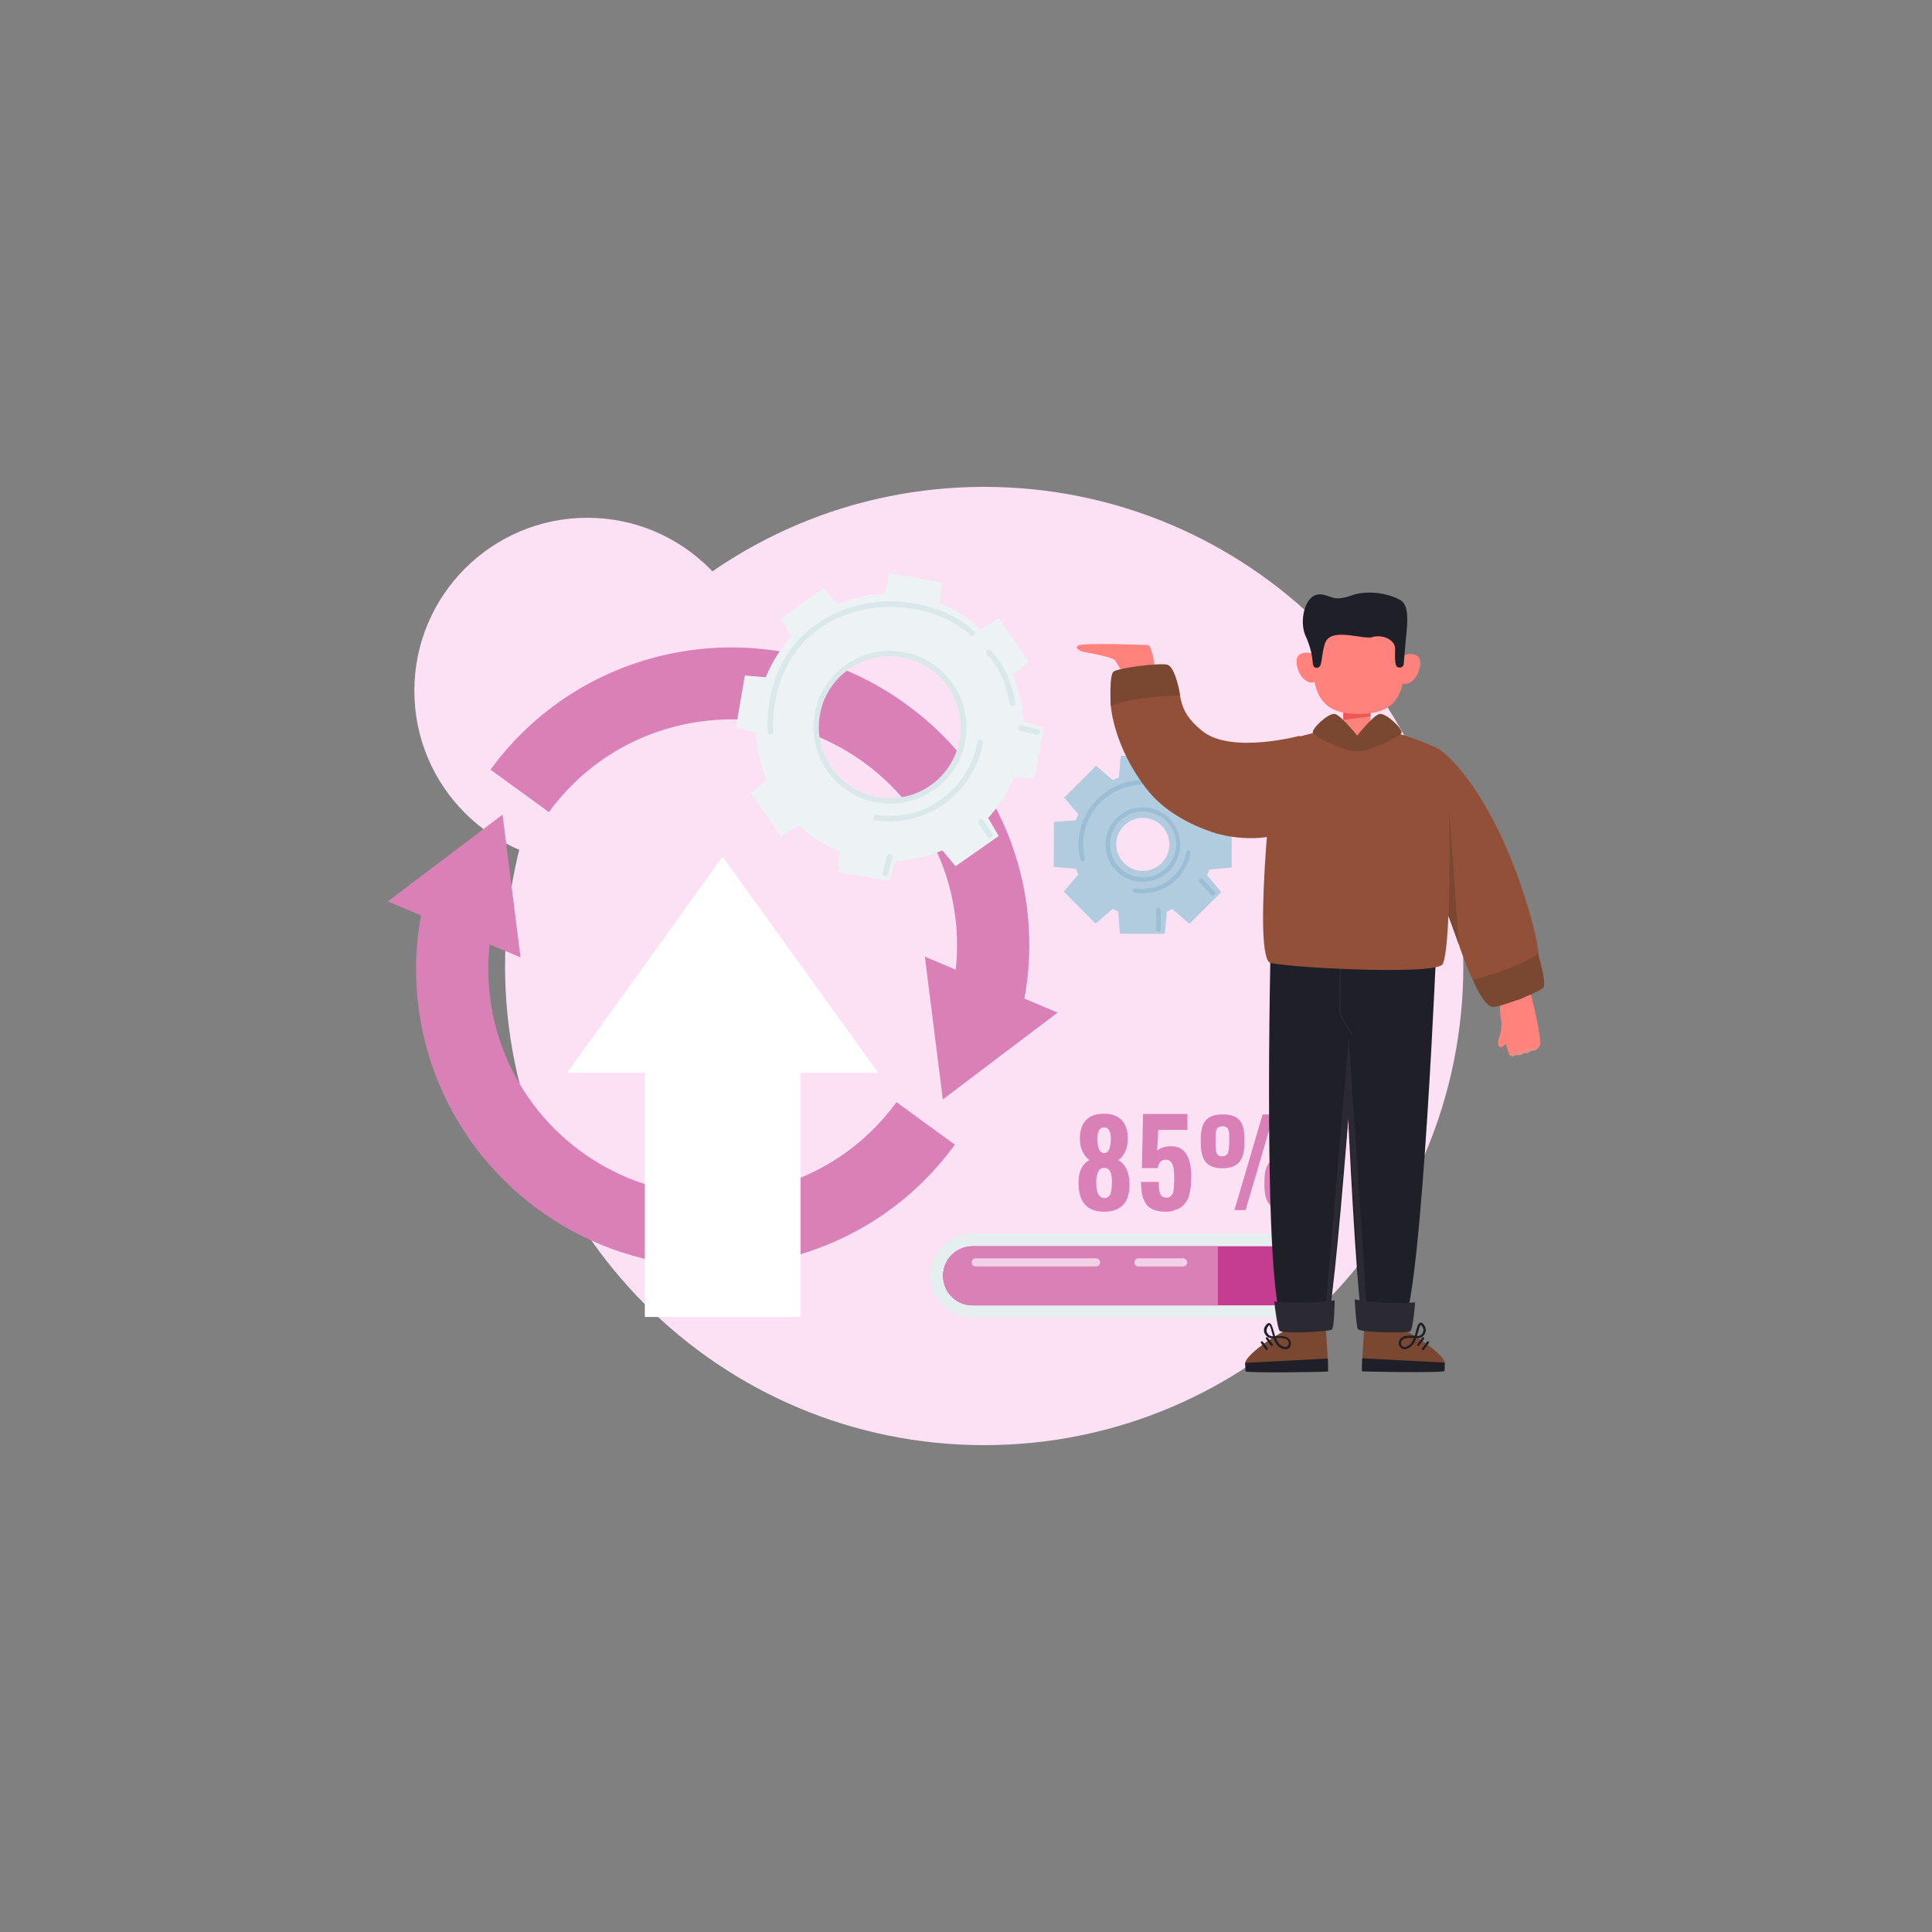 <?xml version="1.0" encoding="utf-8"?>
<svg xmlns="http://www.w3.org/2000/svg" id="Layer_1" style="enable-background:new 0 0 850 850" version="1.1" viewBox="0 0 850 850" x="0" y="0">
  <rect x="0" y="0" width="850" height="850" fill="#808080" stroke="none"/>
  <g>
    <g>
      <path d="M643.8,425c0,116.4-94.4,210.8-210.8,210.8c-116.4,0-210.8-94.4-210.8-210.8c0-116.4,94.4-210.8,210.8-210.8&#xD;&#xA;			C549.4,214.2,643.8,308.6,643.8,425z" style="fill:#fce0f4"/>
    </g>
    <g>
      <path d="M334.5,303.9c0,42.1-34.1,76.1-76.1,76.1c-42.1,0-76.1-34.1-76.1-76.1c0-42,34.1-76.1,76.1-76.1&#xD;&#xA;			C300.4,227.8,334.5,261.9,334.5,303.9z" style="fill:#fce0f4"/>
    </g>
    <g>
      <g>
        <g>
          <g>
            <path d="M313.9,557.4c-27.5,0-54.3-8.7-77-25.2c-42.7-31.2-62.5-84.6-50.3-136l30.9,7.3&#xD;&#xA;						c-9.2,39,5.8,79.5,38.1,103.1c21.4,15.6,47.7,22,73.9,17.9c26.2-4.1,49.3-18.2,64.9-39.6l25.7,18.7&#xD;&#xA;						c-20.6,28.3-51.1,46.8-85.6,52.2C327.5,556.8,320.7,557.4,313.9,557.4z" style="fill:#d980b7"/>
          </g>
          <g>
            <g>
              <polygon points="229 421.2 221.1 358.4 170.6 396.6" style="fill:#d980b7"/>
            </g>
          </g>
        </g>
        <g>
          <g>
            <path d="M449.3,446l-30.9-7.3c9.2-39-5.8-79.5-38.1-103.1c-21.4-15.6-47.7-22-73.9-17.9&#xD;&#xA;						c-26.2,4.1-49.3,18.2-64.9,39.6l-25.7-18.7c42.6-58.4,124.8-71.2,183.1-28.6C441.7,341.1,461.5,394.5,449.3,446z" style="fill:#d980b7"/>
          </g>
          <g>
            <g>
              <polygon points="406.9 420.9 414.8 483.7 465.3 445.5" style="fill:#d980b7"/>
            </g>
          </g>
        </g>
      </g>
      <g>
        <g>
          <rect height="146.4" style="fill:#fff" width="68.5" x="283.7" y="433"/>
        </g>
        <g>
          <polygon points="317.9 376.9 249.5 472 386.4 472" style="fill:#fff"/>
        </g>
      </g>
      <g>
        <g>
          <path d="M533.6,376.9c2.9-17-8.5-33.2-25.5-36.2c-17-2.9-33.2,8.5-36.2,25.5c-2.9,17,8.5,33.2,25.5,36.2&#xD;&#xA;					C514.5,405.3,530.7,393.9,533.6,376.9z M491.3,369.5c1.1-6.3,7.1-10.6,13.5-9.5s10.6,7.1,9.5,13.5c-1.1,6.3-7.1,10.6-13.5,9.5&#xD;&#xA;					C494.5,381.9,490.2,375.9,491.3,369.5z" style="fill:#b1ccde"/>
        </g>
        <g>
          <g>
            <polygon points="491.4 393.8 514 393.9 512.5 410.8 492.7 410.8" style="fill:#b1ccde"/>
          </g>
          <g>
            <polygon points="491.6 349.5 514.2 349.5 512.8 332.6 493.1 332.5" style="fill:#b1ccde"/>
          </g>
        </g>
        <g>
          <g>
            <polygon points="479.1 379.3 495 395.3 482 406.3 468 392.2" style="fill:#b1ccde"/>
          </g>
          <g>
            <polygon points="510.6 348.1 526.5 364.1 537.5 351.2 523.6 337.1" style="fill:#b1ccde"/>
          </g>
        </g>
        <g>
          <g>
            <polygon points="480.6 360.3 480.6 382.9 463.6 381.4 463.7 361.6" style="fill:#b1ccde"/>
          </g>
          <g>
            <polygon points="525 360.5 524.9 383.1 541.9 381.7 541.9 362" style="fill:#b1ccde"/>
          </g>
        </g>
        <g>
          <g>
            <polygon points="495.2 348 479.2 363.9 468.2 350.9 482.2 336.9" style="fill:#b1ccde"/>
          </g>
          <g>
            <polygon points="526.4 379.5 510.4 395.4 523.3 406.4 537.3 392.5" style="fill:#b1ccde"/>
          </g>
        </g>
        <g>
          <path d="M476.2,379c-0.4,0-0.8-0.3-0.9-0.7c-0.9-3.8-1-7.7-0.4-11.5c2.7-15.4,17.4-25.8,32.8-23.1&#xD;&#xA;					c3.1,0.5,6.1,1.6,8.9,3.1c0.5,0.3,0.6,0.9,0.4,1.3c-0.3,0.5-0.9,0.6-1.3,0.4c-2.6-1.4-5.4-2.4-8.3-2.9&#xD;&#xA;					c-14.4-2.5-28,7.2-30.5,21.5c-0.6,3.6-0.5,7.2,0.4,10.7c0.1,0.5-0.2,1.1-0.7,1.2C476.3,379,476.2,379,476.2,379z" style="fill:#9cbed5"/>
        </g>
        <g>
          <path d="M528.9,364.1c-0.4,0-0.8-0.3-0.9-0.7c-1.3-4-3.6-7.7-6.6-10.7c-0.4-0.4-0.4-1,0-1.4c0.4-0.4,1-0.4,1.4,0&#xD;&#xA;					c3.2,3.2,5.7,7.2,7.1,11.5c0.2,0.5-0.1,1.1-0.6,1.2C529.1,364.1,529,364.1,528.9,364.1z" style="fill:#9cbed5"/>
        </g>
        <g>
          <path d="M502.8,388c-0.9,0-1.9-0.1-2.8-0.2c-4.3-0.8-8.1-3.1-10.6-6.7c-2.5-3.6-3.5-8-2.8-12.3l0,0&#xD;&#xA;					c0.8-4.3,3.1-8.1,6.7-10.6c3.6-2.5,8-3.5,12.3-2.8c4.3,0.8,8.1,3.1,10.6,6.7c2.5,3.6,3.5,8,2.8,12.3&#xD;&#xA;					C517.6,382.3,510.6,388,502.8,388z M502.8,357c-3,0-5.9,0.9-8.3,2.7c-3.2,2.2-5.3,5.6-5.9,9.4l0,0c-0.7,3.8,0.2,7.7,2.4,10.8&#xD;&#xA;					c2.2,3.2,5.6,5.3,9.4,5.9c7.9,1.4,15.4-3.9,16.8-11.8c0.7-3.8-0.2-7.7-2.4-10.8c-2.2-3.2-5.6-5.3-9.4-5.9&#xD;&#xA;					C504.4,357.1,503.6,357,502.8,357z M487.5,368.9L487.5,368.9L487.5,368.9z" style="fill:#9cbed5"/>
        </g>
        <g>
          <path d="M502.8,393c-1.2,0-2.5-0.1-3.7-0.3c-0.5-0.1-0.9-0.6-0.8-1.1c0.1-0.5,0.6-0.9,1.1-0.8&#xD;&#xA;					c10.6,1.8,20.7-5.3,22.5-15.9c0.1-0.5,0.6-0.9,1.1-0.8c0.5,0.1,0.9,0.6,0.8,1.1c-1,5.6-4.1,10.6-8.8,13.9&#xD;&#xA;					C511.5,391.7,507.2,393,502.8,393z" style="fill:#9cbed5"/>
        </g>
        <g>
          <path d="M533.6,394c-0.3,0-0.5-0.1-0.7-0.3l-5.2-5.6c-0.4-0.4-0.3-1,0.1-1.4c0.4-0.4,1-0.3,1.4,0.1l5.2,5.6&#xD;&#xA;					c0.4,0.4,0.3,1-0.1,1.4C534.1,394,533.8,394,533.6,394z" style="fill:#9cbed5"/>
        </g>
        <g>
          <path d="M509.7,409.9c-0.5,0-1-0.4-1-1v-8.5c0-0.5,0.4-1,1-1c0.5,0,1,0.4,1,1v8.5&#xD;&#xA;					C510.7,409.5,510.2,409.9,509.7,409.9z" style="fill:#9cbed5"/>
        </g>
        <g>
          <path d="M540,366.2C540,366.2,539.9,366.2,540,366.2l-7.1-0.6c-0.5,0-0.9-0.5-0.9-1.1c0-0.5,0.5-0.9,1.1-0.9&#xD;&#xA;					l7,0.6c0.5,0,0.9,0.5,0.9,1.1C540.9,365.8,540.5,366.2,540,366.2z" style="fill:#9cbed5"/>
        </g>
      </g>
      <g>
        <g>
          <g>
            <path d="M449.5,330c5.5-32-15.9-62.5-48-68c-32-5.5-62.5,15.9-68,48c-5.5,32,15.9,62.5,48,68&#xD;&#xA;						C413.5,383.5,443.9,362,449.5,330z M359.5,314.4c3.1-17.7,19.9-29.5,37.5-26.5c17.7,3.1,29.5,19.9,26.5,37.5&#xD;&#xA;						c-3.1,17.7-19.9,29.5-37.5,26.5C368.3,348.9,356.4,332.1,359.5,314.4z" style="fill:#edf3f4"/>
          </g>
          <g>
            <g>
              <polygon points="435.4 341 439.9 314.9 459.2 319.9 455.2 342.7" style="fill:#edf3f4"/>
            </g>
            <g>
              <polygon points="343.1 325 347.6 298.9 327.7 297.2 323.8 320" style="fill:#edf3f4"/>
            </g>
          </g>
          <g>
            <g>
              <polygon points="370.5 363.8 396.5 368.4 391.5 387.6 368.7 383.7" style="fill:#edf3f4"/>
            </g>
            <g>
              <polygon points="386.4 271.5 412.5 276 414.3 256.2 391.5 252.3" style="fill:#edf3f4"/>
            </g>
          </g>
          <g>
            <g>
              <polygon points="407.7 365.9 429.3 350.6 439.4 367.8 420.4 381.1" style="fill:#edf3f4"/>
            </g>
            <g>
              <polygon points="353.7 289.3 375.3 274 362.5 258.8 343.6 272.1" style="fill:#edf3f4"/>
            </g>
          </g>
          <g>
            <g>
              <polygon points="345.6 336.1 360.8 357.7 343.6 367.8 330.3 348.9" style="fill:#edf3f4"/>
            </g>
            <g>
              <polygon points="422.2 282.1 437.4 303.8 452.7 291 439.3 272.1" style="fill:#edf3f4"/>
            </g>
          </g>
        </g>
        <g>
          <g>
            <path d="M339,323.3c-0.6,0-1.1-0.5-1.2-1.1c0-0.3-3.1-30.2,21.2-47.5c25-17.7,57-9.4,69.6,3.1&#xD;&#xA;						c0.5,0.5,0.5,1.3,0,1.7c-0.5,0.5-1.2,0.5-1.7,0c-12.2-12.2-43.4-19.2-66.4-2.9c-23.1,16.4-20.2,44.9-20.2,45.2&#xD;&#xA;						c0.1,0.7-0.4,1.3-1.1,1.4C339.1,323.3,339.1,323.3,339,323.3z" style="fill:#dae8ea"/>
          </g>
          <g>
            <path d="M445.4,310.6c-0.6,0-1.1-0.4-1.2-1c-2.2-14.7-9.9-21.5-9.9-21.6c-0.5-0.4-0.6-1.2-0.1-1.7&#xD;&#xA;						c0.4-0.5,1.2-0.6,1.7-0.1c0.3,0.3,8.4,7.5,10.7,23.1c0.1,0.7-0.4,1.3-1,1.4C445.5,310.6,445.4,310.6,445.4,310.6z" style="fill:#dae8ea"/>
          </g>
          <g>
            <path d="M391.6,353.6c-1.9,0-3.9-0.2-5.8-0.5c-18.3-3.2-30.6-20.6-27.4-38.9c3.2-18.3,20.6-30.6,38.9-27.4&#xD;&#xA;						c18.3,3.2,30.6,20.6,27.4,38.9c-1.5,8.9-6.4,16.6-13.8,21.8C405.1,351.5,398.4,353.6,391.6,353.6z M391.4,288.7&#xD;&#xA;						c-6.4,0-12.6,2-17.9,5.7c-6.8,4.8-11.4,12-12.8,20.2c-1.4,8.2,0.4,16.5,5.2,23.3c4.8,6.8,12,11.4,20.2,12.8&#xD;&#xA;						c8.2,1.4,16.5-0.4,23.3-5.2c6.8-4.8,11.4-12,12.8-20.2c2.9-17-8.5-33.2-25.5-36.1C395,288.8,393.2,288.7,391.4,288.7z" style="fill:#dae8ea"/>
          </g>
          <g>
            <path d="M391.4,361.4c-2.4,0-4.8-0.2-7.2-0.6l0.4-2.4c10.4,1.8,20.8-0.5,29.3-6.6c8.6-6,14.3-15.1,16.1-25.4&#xD;&#xA;						c0.1-0.7,0.8-1.1,1.4-1c0.7,0.1,1.1,0.7,1,1.4c-1.9,11-8,20.6-17.1,27C408.2,358.8,399.9,361.4,391.4,361.4z" style="fill:#dae8ea"/>
          </g>
          <g>
            <path d="M435.5,368.6c-0.4,0-0.8-0.2-1-0.5l-4-5.8c-0.4-0.6-0.2-1.3,0.3-1.7c0.6-0.4,1.3-0.2,1.7,0.3l4,5.8&#xD;&#xA;						c0.4,0.6,0.2,1.3-0.3,1.7C436,368.6,435.7,368.6,435.5,368.6z" style="fill:#dae8ea"/>
          </g>
          <g>
            <path d="M456.4,323.3c-0.1,0-0.2,0-0.3,0l-7.1-1.8c-0.7-0.2-1.1-0.8-0.9-1.5c0.2-0.7,0.8-1.1,1.5-0.9l7.1,1.8&#xD;&#xA;						c0.7,0.2,1.1,0.8,0.9,1.5C457.4,322.9,456.9,323.3,456.4,323.3z" style="fill:#dae8ea"/>
          </g>
          <g>
            <path d="M389.5,385.5c-0.1,0-0.2,0-0.3,0c-0.7-0.2-1.1-0.8-0.9-1.5l1.8-7.3c0.2-0.7,0.8-1.1,1.5-0.9&#xD;&#xA;						c0.7,0.2,1.1,0.8,0.9,1.5l-1.8,7.3C390.5,385.1,390,385.5,389.5,385.5z" style="fill:#dae8ea"/>
          </g>
        </g>
      </g>
      <g>
        <g>
          <g>
            <path d="M559.1,579.8H427.8c-10.2,0-18.5-8.3-18.5-18.5l0,0c0-10.2,8.3-18.5,18.5-18.5h131.3&#xD;&#xA;						c10.2,0,18.5,8.3,18.5,18.5l0,0C577.6,571.5,569.3,579.8,559.1,579.8z" style="fill:#e5eff0"/>
          </g>
          <g>
            <path d="M559,574.3H427.9c-7.2,0-13-5.8-13-13l0,0c0-7.2,5.8-13,13-13H559c7.2,0,13,5.8,13,13l0,0&#xD;&#xA;						C572,568.5,566.2,574.3,559,574.3z" style="fill:#c53d91"/>
          </g>
          <g>
            <path d="M535.8,548.3H427.9c-7.2,0-13,5.8-13,13c0,7.2,5.8,13,13,13h107.9V548.3z" style="fill:#d980b7"/>
          </g>
          <g>
            <g>
              <path d="M520.5,557.2h-19.6c-1,0-1.8-0.8-1.8-1.8c0-1,0.8-1.8,1.8-1.8h19.6c1,0,1.8,0.8,1.8,1.8&#xD;&#xA;							C522.3,556.4,521.5,557.2,520.5,557.2z" style="fill:#f1d1e5"/>
            </g>
            <g>
              <path d="M482.2,557.2h-52.9c-1,0-1.8-0.8-1.8-1.8c0-1,0.8-1.8,1.8-1.8h52.9c1,0,1.8,0.8,1.8,1.8&#xD;&#xA;							C484,556.4,483.2,557.2,482.2,557.2z" style="fill:#f1d1e5"/>
            </g>
          </g>
        </g>
        <g>
          <g>
            <path d="M485.8,533.1c-7.5,0-11.3-4.2-11.3-12.7c0-0.1,0-0.2,0-0.3c0-2.3,0.4-4.2,1.2-5.9c0.8-1.7,2-3,3.6-3.8&#xD;&#xA;						c-2.7-2.1-4.1-5.1-4.2-9.2c0-0.1,0-0.3,0-0.4c0-3.4,0.9-6,2.6-7.9c1.8-2,4.5-2.9,8-2.9c3.5,0,6.1,1,7.9,2.9&#xD;&#xA;						c1.7,1.9,2.6,4.6,2.6,8c0,0.1,0,0.2,0,0.3c-0.1,4.1-1.5,7.2-4.2,9.2c1.6,0.9,2.8,2.2,3.6,3.9c0.8,1.7,1.2,3.7,1.3,5.9&#xD;&#xA;						c0,0.2,0,0.3,0,0.5C497.1,528.9,493.3,533.1,485.8,533.1z M485.8,527.1c0.6,0,1.1-0.1,1.6-0.4c0.4-0.3,0.8-0.6,1-1.1&#xD;&#xA;						c0.2-0.4,0.4-0.9,0.5-1.6c0.1-0.6,0.2-1.2,0.2-1.7c0-0.5,0.1-1.1,0.1-1.8c0-0.9,0-1.7-0.1-2.4c-0.1-0.7-0.2-1.4-0.4-2.1&#xD;&#xA;						c-0.2-0.7-0.6-1.2-1.1-1.6c-0.5-0.4-1.1-0.6-1.8-0.6s-1.3,0.2-1.8,0.6c-0.5,0.4-0.8,0.9-1.1,1.6c-0.2,0.7-0.4,1.4-0.5,2.1&#xD;&#xA;						c-0.1,0.7-0.1,1.5-0.1,2.4c0,0.7,0,1.3,0.1,1.8c0,0.5,0.1,1.1,0.3,1.7c0.1,0.6,0.3,1.1,0.6,1.6c0.2,0.4,0.6,0.8,1,1&#xD;&#xA;						C484.7,526.9,485.2,527.1,485.8,527.1z M485.8,507.3c1.9,0,2.9-2.1,2.9-6.4c0-1.5-0.2-2.7-0.7-3.6c-0.5-0.9-1.2-1.3-2.2-1.3&#xD;&#xA;						c-1,0-1.8,0.4-2.3,1.3c-0.5,0.9-0.7,2.1-0.7,3.6C482.8,505.1,483.8,507.3,485.8,507.3z" style="fill:#d980b7"/>
          </g>
          <g>
            <path d="M512.8,533.1c-1.7,0-3.3-0.2-4.5-0.6c-1.3-0.4-2.3-1-3.1-1.7c-0.8-0.7-1.4-1.6-1.9-2.8&#xD;&#xA;						c-0.5-1.1-0.8-2.3-1-3.6c-0.2-1.3-0.3-2.7-0.3-4.4h7.8c0,1.2,0,2.2,0.1,3c0.1,0.8,0.2,1.5,0.5,2.1c0.2,0.6,0.6,1.1,1.1,1.4&#xD;&#xA;						c0.4,0.3,1,0.4,1.7,0.4c0,0,0.1,0,0.1,0c0.4,0,0.7-0.1,1.1-0.2c0.3-0.1,0.6-0.3,0.8-0.5c0.2-0.3,0.4-0.5,0.6-0.8&#xD;&#xA;						c0.2-0.3,0.3-0.6,0.4-1.1c0.1-0.5,0.2-0.9,0.2-1.3c0.1-0.4,0.1-0.9,0.1-1.6c0-0.7,0-1.2,0.1-1.7c0-0.5,0-1.1,0-1.9&#xD;&#xA;						c0-0.8,0-1.5-0.1-2.1c0-0.6-0.1-1.2-0.2-1.8c-0.1-0.6-0.2-1.1-0.4-1.5c-0.2-0.4-0.4-0.8-0.6-1.1c-0.3-0.3-0.6-0.6-1-0.8&#xD;&#xA;						c-0.4-0.2-0.8-0.3-1.4-0.3c-1.9,0-3.1,1.2-3.6,3.7h-6.9l0.5-23.8h19.5v7h-12.8l-0.5,9.2c0.5-0.5,1.2-1,2.1-1.3&#xD;&#xA;						c1-0.4,2-0.6,3.2-0.7c0.3,0,0.6,0,0.9,0c2.8,0,4.9,1,6.4,3.1c1.6,2.3,2.4,5.7,2.4,10c0,1.6-0.1,3-0.2,4.3&#xD;&#xA;						c-0.1,1.2-0.3,2.5-0.6,3.7c-0.3,1.2-0.7,2.3-1.3,3.1c-0.6,0.9-1.2,1.7-2,2.3c-0.8,0.7-1.8,1.2-3,1.5&#xD;&#xA;						C515.8,533,514.4,533.1,512.8,533.1z" style="fill:#d980b7"/>
          </g>
          <g>
            <path d="M537.8,514c-3.4,0-5.8-0.9-7.3-2.7c-1.5-1.8-2.2-4.6-2.2-8.2v-2c0-3.8,0.7-6.5,2.2-8.2&#xD;&#xA;						c1.5-1.7,3.9-2.6,7.4-2.6c3.5,0,5.9,0.8,7.4,2.5c1.5,1.7,2.2,4.4,2.2,8.1v2.2c0,3.7-0.8,6.4-2.3,8.2&#xD;&#xA;						C543.6,513.1,541.2,514,537.8,514z M537.8,508.7c0.5,0,1-0.1,1.3-0.3c0.4-0.2,0.7-0.4,0.9-0.7c0.2-0.3,0.4-0.7,0.5-1.3&#xD;&#xA;						c0.1-0.5,0.2-1.1,0.2-1.6c0-0.5,0.1-1.2,0.1-2v-1.7c0-0.9,0-1.5,0-2c0-0.5-0.1-1-0.2-1.5c-0.1-0.5-0.3-0.9-0.5-1.2&#xD;&#xA;						c-0.2-0.3-0.5-0.5-0.9-0.6c-0.4-0.2-0.8-0.3-1.4-0.3c-0.6,0-1,0.1-1.4,0.3c-0.4,0.2-0.7,0.4-0.9,0.6c-0.2,0.3-0.4,0.6-0.5,1.2&#xD;&#xA;						c-0.1,0.5-0.2,1-0.2,1.5c0,0.5,0,1.1,0,2v1.8c0,0.7,0,1.2,0,1.7c0,0.5,0.1,0.9,0.1,1.4c0.1,0.5,0.2,0.9,0.3,1.2&#xD;&#xA;						c0.1,0.3,0.3,0.6,0.5,0.8c0.2,0.3,0.5,0.5,0.8,0.6C536.9,508.7,537.3,508.7,537.8,508.7z M543.1,532.4l12.4-42.1h4.9L548,532.4&#xD;&#xA;						H543.1z M565.8,532.6c-3.4,0-5.8-0.9-7.3-2.7c-1.5-1.8-2.2-4.6-2.2-8.3v-2c0-3.8,0.7-6.5,2.2-8.2c1.5-1.7,3.9-2.6,7.4-2.6&#xD;&#xA;						c3.5,0,5.9,0.8,7.4,2.5c1.5,1.7,2.2,4.4,2.2,8.1v2.2c0,3.7-0.8,6.4-2.3,8.2C571.6,531.7,569.2,532.6,565.8,532.6z M564.4,527.1&#xD;&#xA;						c0.4,0.2,0.8,0.3,1.3,0.3c0.5,0,1-0.1,1.3-0.3c0.4-0.2,0.7-0.4,0.9-0.7c0.2-0.3,0.4-0.7,0.5-1.3c0.1-0.5,0.2-1.1,0.2-1.6&#xD;&#xA;						c0-0.5,0-1.2,0-2v-1.7c0-0.8,0-1.5,0-2c0-0.5-0.1-1-0.2-1.5c-0.1-0.5-0.3-0.9-0.5-1.2c-0.2-0.3-0.5-0.5-0.9-0.6&#xD;&#xA;						c-0.4-0.2-0.8-0.3-1.4-0.3c-0.6,0-1,0.1-1.4,0.3c-0.4,0.2-0.7,0.4-0.9,0.6c-0.2,0.3-0.4,0.6-0.5,1.2c-0.1,0.5-0.2,1-0.2,1.5&#xD;&#xA;						c0,0.5,0,1.1,0,2v1.8c0,0.8,0,1.5,0.1,2c0,0.5,0.1,1.1,0.2,1.6c0.1,0.5,0.3,1,0.5,1.3C563.8,526.6,564.1,526.9,564.4,527.1z" style="fill:#d980b7"/>
          </g>
        </g>
      </g>
    </g>
    <g>
      <g>
        <g>
          <g>
            <g>
              <rect height="12.6" style="fill:#ff827c" width="11.9" x="591" y="312.2"/>
            </g>
            <g>
              <polygon points="591 316.7 591 312.2 603 312.2 603 315.2" style="fill:#ef5656"/>
            </g>
          </g>
          <g>
            <g>
              <g>
                <g>
                  <path d="M617.9,292.5c0.1,18.1-9,21.6-20.1,21.6c-11.1,0-20.1-3.5-20.1-21.6c0-11.9,9-21.6,20.1-21.6&#xD;&#xA;									C608.9,270.9,617.8,280.5,617.9,292.5z" style="fill:#ff827c"/>
                </g>
              </g>
            </g>
            <g>
              <g>
                <g>
                  <g>
                    <path d="M617.7,288.4c0,0,2-1.3,4.9-0.3c2.9,1,2.6,4.5,1.5,7.5c-1.1,3.1-3.9,5.7-6.4,5.3&#xD;&#xA;										C615.1,300.5,614.8,289.5,617.7,288.4z" style="fill:#ff827c"/>
                  </g>
                </g>
              </g>
              <g>
                <g>
                  <g>
                    <path d="M577.6,287.8c0,0-2-1.3-4.9-0.3c-2.9,1-2.6,4.5-1.5,7.5c1.1,3.1,3.9,5.7,6.4,5.3&#xD;&#xA;										C580.1,299.9,580.4,289,577.6,287.8z" style="fill:#ff827c"/>
                  </g>
                </g>
              </g>
            </g>
          </g>
        </g>
        <g>
          <g>
            <path d="M616,293.7c0.9-0.1,1.6-0.8,1.6-1.7c0.1-1.6,0.4-4.8,0.8-9.5c0.6-6.6,2-15.5-1.9-18.2&#xD;&#xA;						c-4-2.7-13.9-5.2-22-2.3c-8.1,2.9-8.7-0.1-13.4-0.5c-7-0.6-9.7,11.7-6.7,18.3c2.5,5.5,2.9,9.1,3.2,12.2&#xD;&#xA;						c0.2,2.2,2.3,2.2,3.1,1.1c1.1-1.4,1-8.4,2.8-11.2c3.5-5.6,16.4-0.4,20.2-1.6c4.1-1.3,10.2,0.9,10.1,5.3&#xD;&#xA;						c-0.1,2.5-0.2,5.8,0.5,7.3C614.7,293.6,615.3,293.7,616,293.7z" style="fill:#1f1f28"/>
          </g>
        </g>
      </g>
      <g>
        <g>
          <g>
            <g>
              <g>
                <g>
                  <path d="M615.8,584.3c0,0-0.2,0.9-6.1,1.4c-6.3,0.5-9.5-1.6-9.5-1.6s-0.9,13.5-0.9,14.9&#xD;&#xA;									c0,1.4,16.7,1.7,23.9,1.8c7.2,0.1,12.7,2.1,12.5-1.2C635.4,596.2,623.2,587.4,615.8,584.3z" style="fill:#7a4731"/>
                </g>
                <g>
                  <path d="M635.6,599.5c0,0,0.1,2.7-0.1,3.7c-0.2,0.9-36.2,0.3-36.3,0.1s0.1-5.7,0.1-5.7L635.6,599.5z" style="fill:#1f1f28"/>
                </g>
              </g>
              <g>
                <g>
                  <path d="M618,593.6c-0.8,0-1.4-0.3-1.8-0.7c-1.1-1-1.1-2.7,0-4c0.9-1.1,3-1.5,6.2-1.2c0.2-0.6,0.4-1.2,0.5-1.8&#xD;&#xA;									c0.6-2.2,1-3.8,2.1-4c0.8-0.1,1.3,0.7,1.7,1.4l0.1,0.1c0.7,1.2,0.6,2.6-0.1,3.7c-0.8,1.2-2.1,1.8-3.5,1.6l0,0c0,0,0,0-0.1,0&#xD;&#xA;									c-0.5,1.4-1,2.6-1.9,3.3C620,593.2,618.9,593.6,618,593.6z M620.6,588.6c-1.8,0-3.1,0.3-3.7,1c-0.8,0.9-0.6,2,0,2.6&#xD;&#xA;									c0.6,0.6,1.9,0.7,3.6-0.8c0.6-0.6,1.1-1.6,1.5-2.7C621.5,588.6,621.1,588.6,620.6,588.6z M623.4,587.8&#xD;&#xA;									c1,0.1,1.9-0.4,2.4-1.2c0.6-0.8,0.6-1.9,0.1-2.7l-0.1-0.1c-0.5-0.8-0.7-0.9-0.7-0.9c-0.4,0.1-0.9,2-1.2,3.2&#xD;&#xA;									C623.7,586.7,623.5,587.2,623.4,587.8z" style="fill:#1f1f28"/>
                </g>
                <g>
                  <g>
                    <path d="M624,592.2c-0.1,0-0.2,0-0.3-0.1c-0.2-0.2-0.3-0.5-0.1-0.7l2.1-2.9c0.2-0.2,0.5-0.3,0.7-0.1&#xD;&#xA;										c0.2,0.2,0.3,0.5,0.1,0.7l-2.1,2.9C624.3,592.1,624.2,592.2,624,592.2z" style="fill:#1f1f28"/>
                  </g>
                  <g>
                    <path d="M626.1,594c-0.1,0-0.2,0-0.3-0.1c-0.2-0.2-0.3-0.5-0.1-0.7l2.1-2.9c0.2-0.2,0.5-0.3,0.7-0.1&#xD;&#xA;										c0.2,0.2,0.3,0.5,0.1,0.7l-2.1,2.9C626.4,593.9,626.3,594,626.1,594z" style="fill:#1f1f28"/>
                  </g>
                </g>
              </g>
            </g>
            <g>
              <g>
                <g>
                  <path d="M567.7,584.4c0,0,0.2,0.9,6.1,1.4c6.3,0.5,9.5-1.6,9.5-1.6s0.9,13.5,0.9,14.9c0,1.4-16.7,1.7-23.9,1.8&#xD;&#xA;									c-7.2,0.1-12.7,2.1-12.5-1.2C548.1,596.3,560.3,587.4,567.7,584.4z" style="fill:#7a4731"/>
                </g>
                <g>
                  <path d="M547.9,599.6c0,0-0.1,2.7,0.1,3.7c0.2,0.9,36.2,0.3,36.3,0.1c0.1-0.3-0.1-5.7-0.1-5.7L547.9,599.6z" style="fill:#1f1f28"/>
                </g>
              </g>
              <g>
                <g>
                  <path d="M565.4,593.6c-0.9,0-2-0.4-3.2-1.5c-0.8-0.8-1.4-2-1.9-3.3c0,0,0,0-0.1,0l0,0&#xD;&#xA;									c-1.4,0.2-2.7-0.5-3.5-1.6c-0.8-1.2-0.8-2.6-0.1-3.7l0.1-0.1c0.4-0.6,1-1.4,1.7-1.3c1,0.1,1.4,1.7,2.1,4&#xD;&#xA;									c0.2,0.6,0.3,1.2,0.5,1.8c3.2-0.3,5.2,0.1,6.2,1.2c1,1.2,1,2.9,0,4C566.8,593.4,566.2,593.6,565.4,593.6z M561.4,588.7&#xD;&#xA;									c0.4,1.1,0.9,2.1,1.5,2.7c1.7,1.5,3,1.4,3.6,0.8c0.6-0.6,0.8-1.7,0-2.6C565.8,588.8,564,588.5,561.4,588.7z M558.4,583&#xD;&#xA;									c0,0-0.2,0-0.7,0.9l-0.1,0.1c-0.5,0.9-0.5,1.9,0.1,2.7c0.5,0.8,1.4,1.3,2.4,1.2c-0.2-0.6-0.3-1.1-0.5-1.7&#xD;&#xA;									C559.3,585,558.8,583.1,558.4,583z" style="fill:#1f1f28"/>
                </g>
                <g>
                  <g>
                    <path d="M559.5,592.2c-0.2,0-0.3-0.1-0.4-0.2l-2.1-2.9c-0.2-0.2-0.1-0.5,0.1-0.7c0.2-0.2,0.5-0.1,0.7,0.1&#xD;&#xA;										l2.1,2.9c0.2,0.2,0.1,0.5-0.1,0.7C559.7,592.2,559.6,592.2,559.5,592.2z" style="fill:#1f1f28"/>
                  </g>
                  <g>
                    <path d="M557.3,594c-0.2,0-0.3-0.1-0.4-0.2l-2.1-2.9c-0.2-0.2-0.1-0.5,0.1-0.7c0.2-0.2,0.5-0.1,0.7,0.1&#xD;&#xA;										l2.1,2.9c0.2,0.2,0.1,0.5-0.1,0.7C557.5,594,557.4,594,557.3,594z" style="fill:#1f1f28"/>
                  </g>
                </g>
              </g>
            </g>
          </g>
          <g>
            <g>
              <g>
                <g>
                  <g>
                    <path d="M559.1,412.6c0,0-3.9,158.2,5.7,170.1c3.4,4.2,14.1,2.4,18.3,1.8c4.2-0.6,15.6-166.2,15.6-166.2&#xD;&#xA;										L559.1,412.6z" style="fill:#1f1f28"/>
                  </g>
                  <g>
                    <path d="M632.1,413c0,0-6.3,153-14.5,169.4c-2.4,4.9-12.9,2.7-17.2,1.9c-4.2-0.7-10.5-166.6-10.5-166.6&#xD;&#xA;										L632.1,413z" style="fill:#1f1f28"/>
                  </g>
                </g>
                <g>
                  <g>
                    <g>
                      <path d="M594.6,455.1c-0.1,0-0.2,0-0.2-0.1c0-0.1-3.2-5.8-4.6-7.8c-1.4-2.1-0.1-26.1,0-27.1&#xD;&#xA;											c0-0.1,0.1-0.3,0.3-0.2c0.1,0,0.2,0.1,0.2,0.3c-0.4,6.9-1.1,25.2,0,26.8c1.3,2,4.6,7.8,4.6,7.9c0.1,0.1,0,0.3-0.1,0.3&#xD;&#xA;											C594.7,455.1,594.7,455.1,594.6,455.1z" style="fill:#2b2a33"/>
                    </g>
                  </g>
                </g>
              </g>
              <g>
                <g>
                  <polygon points="593.4 456.9 601.1 572.4 598.3 572.1 593.2 491.5 585.6 573.3 583.4 573.3" style="fill:#2b2a33"/>
                </g>
              </g>
            </g>
            <g>
              <g>
                <path d="M622.6,573c0,0-0.9,12-2.2,12.8c-1.3,0.7-22.2,0.6-23-1.1c-0.8-1.7-1.4-13-1.4-13S608.9,574.1,622.6,573&#xD;&#xA;								z" style="fill:#2b2a33"/>
              </g>
              <g>
                <path d="M587.2,572.1c0,0-0.1,12.1-1.3,12.9c-1.2,0.8-22.1,2.1-23,0.4c-1-1.6-2.3-12.8-2.3-12.8&#xD;&#xA;								S573.6,574,587.2,572.1z" style="fill:#2b2a33"/>
              </g>
            </g>
          </g>
        </g>
        <g>
          <g>
            <g>
              <g>
                <g>
                  <path d="M497.7,300.8c0,0-5.5-7.4-6.7-9.8c-1.2-2.4-15-4-15.6-4.6c-0.6-0.7-2.8-1.1-1-2.4&#xD;&#xA;									c1.8-1.3,28.4-0.3,30.6-0.2c2.2,0.1,3.3,13,3.2,13.4C508.1,297.5,499.8,302,497.7,300.8z" style="fill:#ff827c"/>
                </g>
                <g>
                  <path d="M490.7,290.5c0,0,4,0.5,8.7,0c4.7-0.5,7.7-2.5,7.7-2.5s0.7,3.8,0.7,4.8c0.1,1-13.3,3.7-13.3,3.7&#xD;&#xA;									S491.7,292.7,490.7,290.5z" style="fill:#ff827c"/>
                </g>
              </g>
            </g>
            <g>
              <g>
                <g>
                  <g>
                    <path d="M677.3,460.3c0,0-12.2,4.6-13.3,3.5c-1-1.2-4.7-18.2-3.9-20.8s11.6-7.5,12.8-6.4&#xD;&#xA;										S678.9,459.7,677.3,460.3z" style="fill:#ff827c"/>
                  </g>
                  <g>
                    <path d="M665.5,448.5c0,0,0.7,6.5-2.8,10.6c-2.8,3.3-4.6,1-3.1-2.8c2.4-6-0.5-14.2,1.2-13.6&#xD;&#xA;										C662.6,443.4,665.5,448.5,665.5,448.5z" style="fill:#ff827c"/>
                  </g>
                  <g>
                    <path d="M677.3,460.3c0,0-0.9,1.5-1.9,1.8c-1,0.3-1,0-1.9,0.4c-1,0.4-1.5,1-2.1,0.9c-0.6-0.1-1.1,0-1.5,0.3&#xD;&#xA;										c-0.3,0.3-1.1,0.7-1.9,0.5c-0.8-0.1-1.9,0.2-2.4,0.6s-1.7-1.1-1.7-1.1L677.3,460.3z" style="fill:#eb8e83"/>
                  </g>
                </g>
                <g>
                  <path d="M673,436.6c0,0,0.9,2,1.3,3.7c0,0-8.3-1.3-13.9,7.4c0,0-0.5-3.5-0.4-4.6c0-1.1,1-2.9,1-2.9L673,436.6z" style="fill:#ff827c"/>
                </g>
              </g>
            </g>
          </g>
          <g>
            <g>
              <g>
                <g>
                  <g>
                    <g>
                      <path d="M633.8,330.1c8.1,5.9,26.3,27.2,39.2,71.6c9.2,31.5,2.4,38.5-12,39.3c-17.6,0.9-17.1-35.8-36.9-63.5&#xD;&#xA;											l7.8-48.5C631.9,329,633,329.6,633.8,330.1z" style="fill:#935038"/>
                    </g>
                    <g>
                      <polygon points="637.3 403 637.7 357.4 641.8 415.4" style="fill:#7a4731"/>
                    </g>
                  </g>
                  <g>
                    <path d="M676.6,419.5c0,0,4,13,2.4,15c-1.6,2-18.2,8.4-22.1,8.5c-4,0.1-8.9-11.9-8.9-11.9&#xD;&#xA;										S667.6,426.3,676.6,419.5z" style="fill:#7a4731"/>
                  </g>
                </g>
                <g>
                  <g>
                    <g>
                      <path d="M571.9,323.7c0,0-29.9,8.1-42.7-1.9c-12.7-10-8.3-16.8-12.5-23.8c-3.1-5.2-17.1-7.1-25.2-1.1&#xD;&#xA;											c-1.7,1.2-3,11.5-2.8,13.6c0.8,7.9,4.5,21.8,15.3,36c7.7,10.3,19.4,16.2,29.3,19.6c10.3,3.5,27.7,4.2,33.2-1.9&#xD;&#xA;											C575.2,354.7,571.9,323.7,571.9,323.7z" style="fill:#935038"/>
                    </g>
                  </g>
                  <g>
                    <path d="M488.7,310.6c0,0-0.8-13.6,1.2-15.1c2-1.6,19.6-3.9,23.5-3.1c3.9,0.8,5.8,13.6,5.8,13.6&#xD;&#xA;										S499.1,306.2,488.7,310.6z" style="fill:#7a4731"/>
                  </g>
                </g>
                <g>
                  <path d="M606,319.9c0,0,23.9,6.7,28.3,10.7c4.4,4,4.6,86.5,0.4,93.6c-3.1,5.2-74.4,1.2-76.4-0.9&#xD;&#xA;									c-7.2-7.8,2.8-94.2,2.8-95.6c0-1.4,26.9-7.7,26.9-7.7S596.4,330.8,606,319.9z" style="fill:#935038"/>
                </g>
              </g>
              <g>
                <g>
                  <g>
                    <path d="M595.6,325.5c0,0,8.5-11,11.4-11.4c2.9-0.4,10.4,6.7,9.6,8.4c-0.8,1.7-18.3,10-20.1,7.6&#xD;&#xA;										C594.7,327.7,595.6,325.5,595.6,325.5z" style="fill:#7a4731"/>
                  </g>
                  <g>
                    <path d="M598.6,325.5c0,0-8.5-11-11.4-11.4c-2.9-0.4-10.4,6.7-9.6,8.4c0.8,1.7,18.3,10,20.1,7.6&#xD;&#xA;										C599.6,327.7,598.6,325.5,598.6,325.5z" style="fill:#7a4731"/>
                  </g>
                </g>
              </g>
            </g>
          </g>
        </g>
      </g>
    </g>
  </g>
</svg>